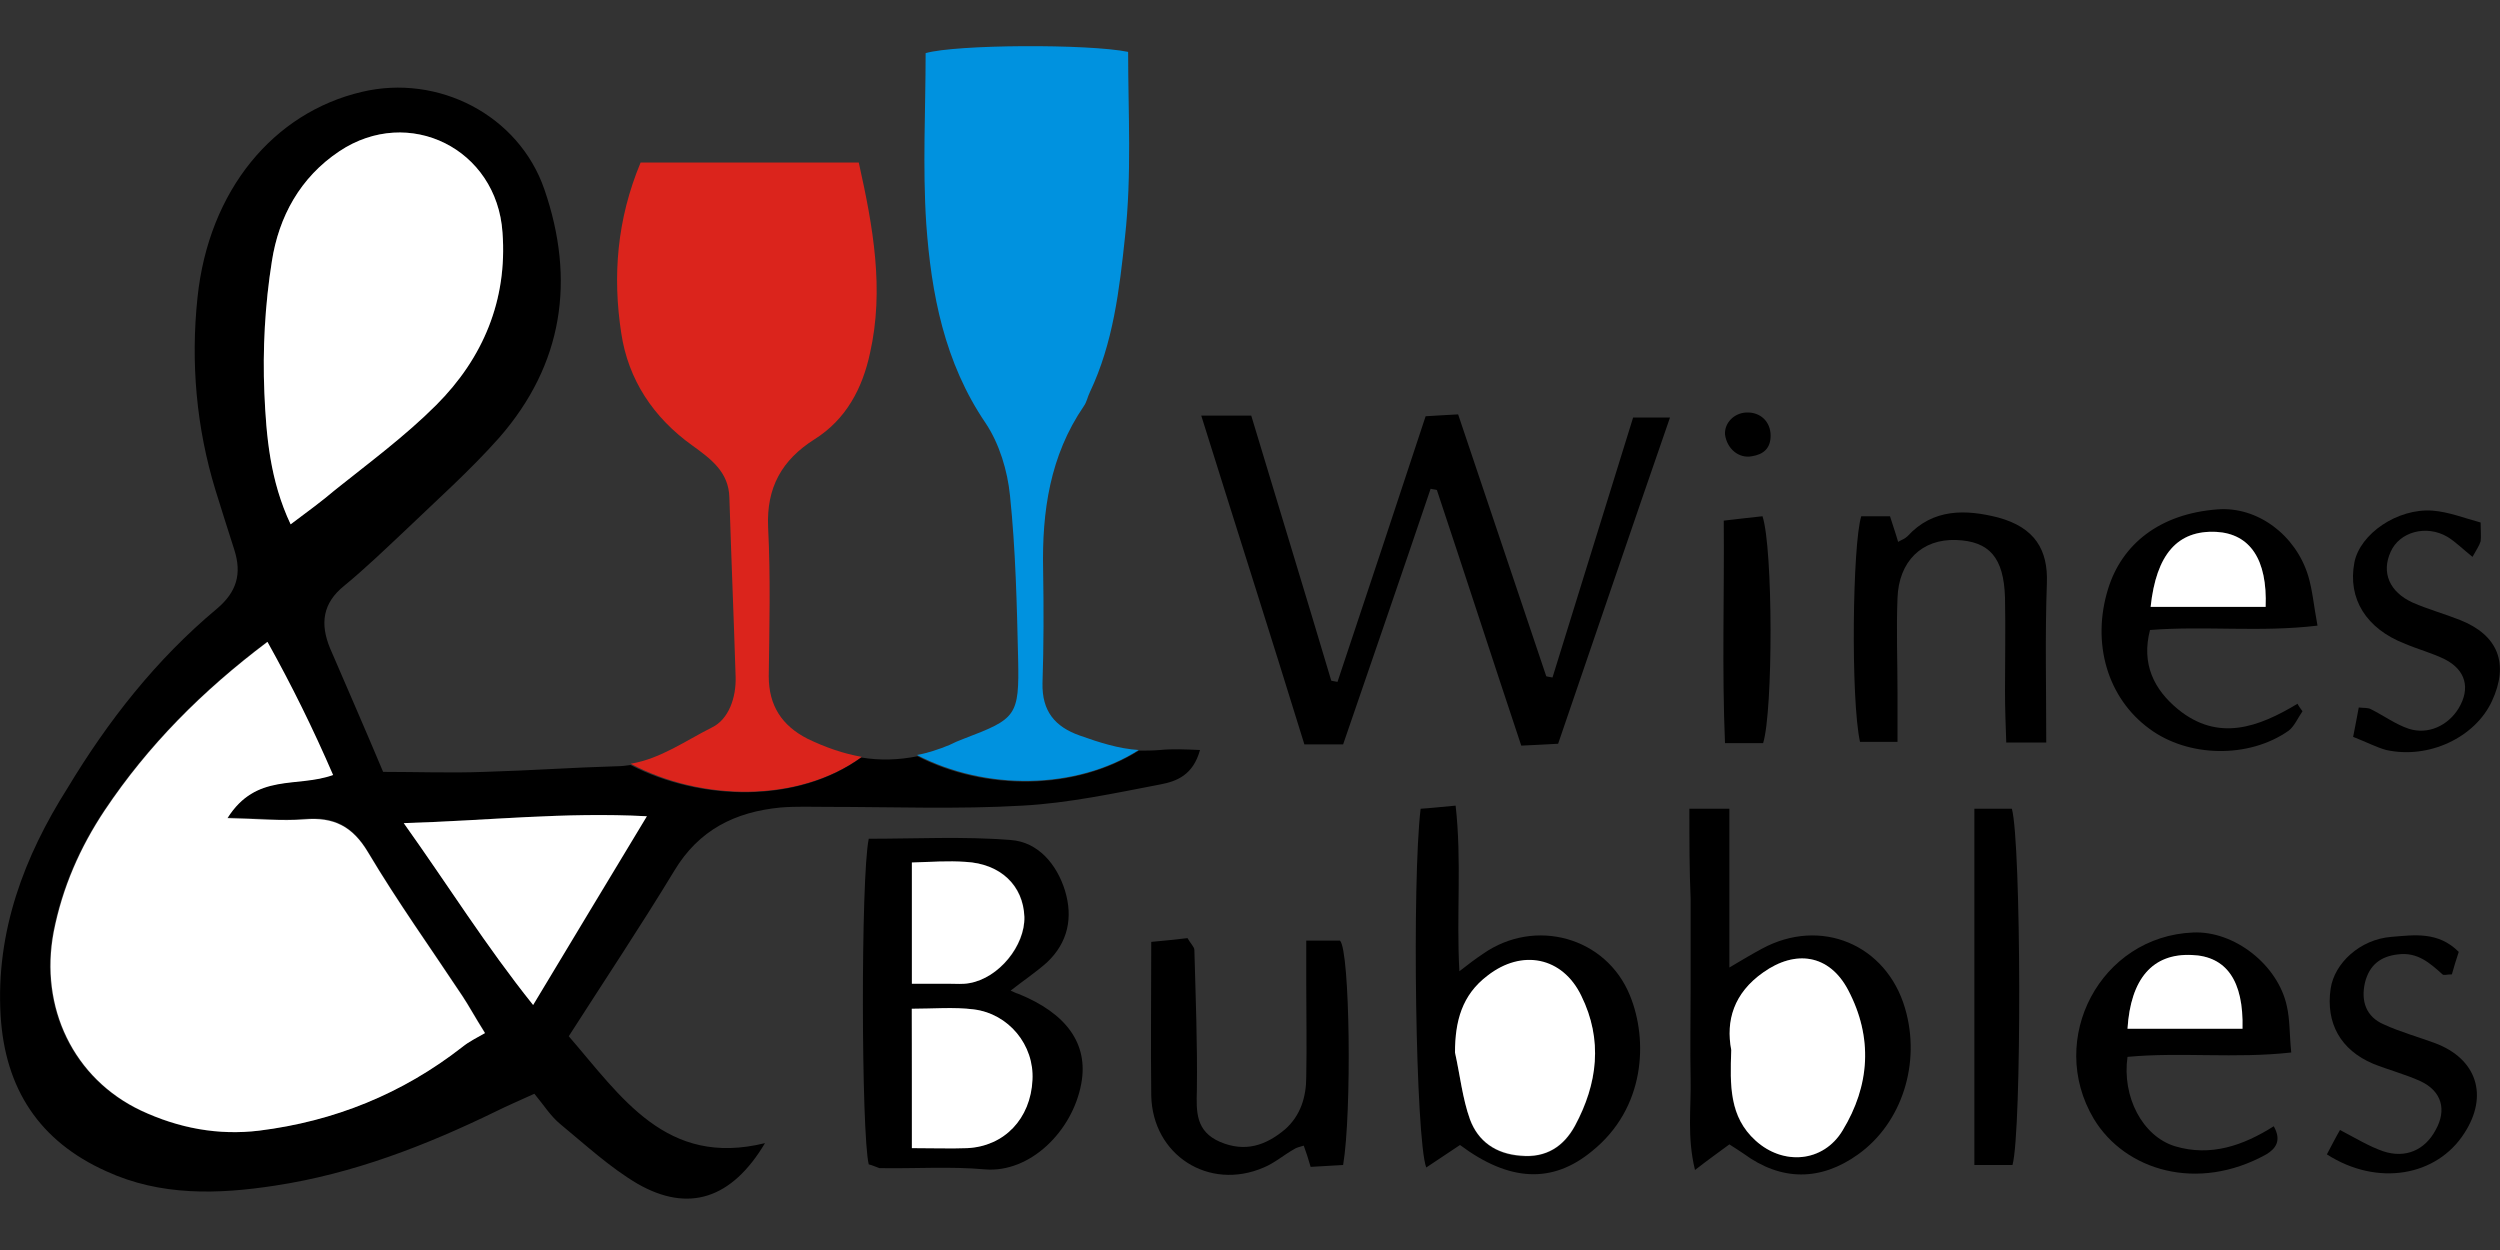 <?xml version="1.0" encoding="utf-8"?>
<!-- Generator: Adobe Illustrator 24.1.2, SVG Export Plug-In . SVG Version: 6.00 Build 0)  -->
<svg version="1.1" id="Layer_1" xmlns="http://www.w3.org/2000/svg" xmlns:xlink="http://www.w3.org/1999/xlink" x="0px" y="0px"
	 viewBox="0 0 400 200" style="enable-background:new 0 0 400 200;" xml:space="preserve">
<rect x="0" y="0" width="400" height="200" fill="#333333" stroke="none"/>
<style type="text/css">
	.st0{fill:#DB241C;}
	.st1{fill:#0092DF;}
	.st2{fill:#FFFFFF;}
</style>
<g>
	<path class="st0" d="M137.9,121.1c-2.9-0.5-5.8-1.5-8.7-2.9c-4.1-2.1-6.2-5.3-6.2-10c0.1-7.9,0.3-15.8-0.1-23.8
		c-0.3-6.4,2.2-10.8,7.4-14.1c5.1-3.2,7.7-8.2,8.9-13.8c2.3-10.2,0.5-20.2-1.8-30.5c-11.8,0-23.3,0-34.9,0
		c-3.8,9.1-4.5,18.2-3.1,27.3c1.1,7.4,5.1,13.5,11.4,18c2.9,2.1,5.8,4.2,5.9,8.3c0.3,9.6,0.7,19.1,1,28.7c0.1,3.3-1.1,6.8-3.8,8.1
		c-4.2,2.1-8.2,5-13,5.8C112.2,128.2,127.7,128.5,137.9,121.1z"/>
	<path class="st1" d="M182.2,120c-3.2-0.2-6.3-1.2-9.4-2.3c-4-1.4-6.1-3.9-6-8.4c0.2-6,0.2-12.1,0.1-18.1
		c-0.2-9.4,1.1-18.3,6.5-26.2c0.5-0.7,0.6-1.5,1-2.3c3.7-7.8,4.7-16.3,5.6-24.8c1.1-9.9,0.5-19.9,0.5-29.6
		c-6.4-1.3-27.5-1.2-32.4,0.2c0,9-0.5,18.2,0.1,27.3c0.8,11.2,2.9,22.2,9.5,31.9c2.2,3.3,3.5,7.6,3.9,11.6
		c0.9,8.7,1.1,17.4,1.3,26.1c0.2,9.2-0.3,9.6-8.7,12.8c-0.8,0.3-1.5,0.6-2.3,1c-1.7,0.7-3.5,1.3-5.2,1.6
		C157.7,126.5,172.1,126.4,182.2,120z"/>
	<path d="M185.6,120c-1.2,0.1-2.3,0.1-3.4,0.1c-10.1,6.4-24.5,6.5-35.4,0.9c-3,0.6-6,0.7-9,0.2c-10.2,7.4-25.7,7-36.9,1.2
		c-0.7,0.1-1.5,0.2-2.2,0.2c-7.1,0.2-14.1,0.7-21.2,0.9c-5.4,0.2-10.7,0-16.2,0c-2.9-6.9-5.7-13.3-8.5-19.8c-1.6-3.9-1.2-7.2,2.3-10
		c3.4-2.8,6.5-5.8,9.7-8.8c5.1-4.9,10.4-9.6,15.1-14.9c10.2-11.7,12.2-25.2,7.2-39.7c-4.1-11.9-17-18.5-29.2-15.6
		c-14.1,3.3-24.5,15.7-26.3,32.9c-1.1,10.4-0.2,20.8,2.9,30.9c1,3.2,2,6.4,3,9.5c1.2,3.8,0.4,6.7-2.8,9.4
		c-9.7,8.1-17.4,17.9-23.9,28.7C3.9,137-0.7,149,0.1,162.5c0.7,11.7,6.2,20.1,16.9,24.9c8.7,4,17.9,3.7,27,2.3
		c12.5-1.9,24.1-6.4,35.4-11.9c1.8-0.9,3.7-1.7,6.1-2.8c1.5,1.8,2.6,3.6,4.2,4.9c4,3.3,7.9,6.9,12.3,9.5c8.2,4.7,15.1,2.4,20.4-6.5
		c-15.8,3.9-23-7.4-31.4-17.1c5.7-8.9,11.5-17.6,16.9-26.5c3.9-6.5,9.7-9.4,17-10.1c2.5-0.2,5-0.1,7.5-0.1c10.4,0,20.9,0.4,31.2-0.2
		c7.4-0.4,14.8-2,22.1-3.4c2.6-0.5,5.2-1.5,6.3-5.5C189.6,119.9,187.6,119.8,185.6,120z M43.5,41.8c1.1-7.1,4.5-13.4,10.8-17.6
		c11.1-7.4,25.2-0.4,26.1,13c0.8,10.8-3.1,20.1-10.6,27.6c-5,5-10.7,9.2-16.2,13.6c-2.1,1.7-4.3,3.3-7.1,5.4c-3.3-7-3.9-14.1-4.2-21
		C42,55.9,42.4,48.7,43.5,41.8z M73.9,167.5c-9.6,7.5-20.5,11.9-32.5,13.4c-6.6,0.8-12.9-0.4-18.9-3.2c-10.8-5.1-16.3-16.5-14-28.6
		c1.4-7.1,4.2-13.5,8.2-19.5c6.9-10.3,15.5-19,26-26.9c3.9,7,7.3,13.9,10.5,21.3c-5.6,2-12.2-0.4-16.8,6.8c4.9,0.1,8.6,0.5,12.3,0.2
		c4.7-0.4,7.7,1.1,10.2,5.3c4.7,7.9,10,15.3,15.1,23c1,1.5,1.9,3.2,3.6,5.9C76.3,166,75,166.7,73.9,167.5z M85.3,160.8
		c-7.6-9.5-13.5-19-20.7-29.1c13.5-0.4,25.6-1.8,38.9-1.1C97.3,141,91.5,150.5,85.3,160.8z"/>
	<path d="M192.2,66.5c3.2,0,5.4,0,8,0c4.3,14.3,8.6,28.3,12.8,42.4c0.3,0.1,0.6,0.1,1,0.2c4.7-14.1,9.4-28.2,14.1-42.5
		c1.8-0.1,3.1-0.2,5.2-0.3c4.7,14,9.4,27.9,14.1,41.9c0.3,0.1,0.6,0.1,1,0.2c4.3-13.8,8.5-27.5,12.9-41.6c1.8,0,3.5,0,5.9,0
		c-6.1,17.6-11.9,34.7-17.9,52.2c-1.9,0.1-3.6,0.2-5.9,0.3c-4.6-13.8-9-27.4-13.5-40.9c-0.3-0.1-0.7-0.1-1-0.2
		c-4.6,13.6-9.3,27.2-14,40.9c-2.2,0-4,0-6.2,0C203.3,101.6,197.8,84.4,192.2,66.5z"/>
	<path d="M139,186.3c-1.2-4.8-1.3-45.9,0-52.1c7.5,0,15.2-0.4,22.7,0.2c4.4,0.3,7.4,3.9,8.7,8.1c1.3,4.3,0.5,8.3-2.9,11.5
		c-1.8,1.6-3.9,3-5.8,4.5c0.5,0.2,0.8,0.4,1.2,0.5c7.7,3.1,11.3,8,10.1,14.4c-1.4,7.6-8.2,14.3-15.4,13.7
		c-5.6-0.5-11.2-0.1-16.9-0.2C140.1,186.7,139.5,186.4,139,186.3z M145.9,183.7c3.5,0,6.2,0.1,8.8,0c5.9-0.3,10.1-4.7,10.4-10.9
		c0.3-5.5-3.7-10.6-9.4-11.3c-3.2-0.4-6.4-0.1-9.9-0.1C145.9,169.2,145.9,176.1,145.9,183.7z M145.9,157.4c2.4,0,4.3,0,6.1,0
		c1,0,2.1,0,3.1-0.1c4.7-0.8,9-5.9,8.8-10.6c-0.1-5-3.7-8.5-9.4-8.8c-2.8-0.2-5.6,0.1-8.6,0.1C145.9,144.6,145.9,150.5,145.9,157.4z
		"/>
	<path d="M233.6,183.2c-2,1.3-3.7,2.5-5.4,3.6c-1.7-4.5-2.3-45.7-0.9-57.4c1.6-0.1,3.3-0.3,5.6-0.5c1,8.9,0.1,17.4,0.6,26.5
		c1.4-1.1,2.6-2,3.8-2.8c8.3-5.8,19.7-2.7,23.5,6.7c2.9,7.1,2.5,18-6.1,24.9C248.4,189.4,241.5,189.1,233.6,183.2z M232.8,168.4
		c0.8,3.6,1.2,7.3,2.4,10.8c1.3,3.5,4.2,5.5,8.1,5.8c4.1,0.3,6.9-1.5,8.7-4.8c3.6-6.7,4.5-13.7,1-20.8c-3.1-6.2-9.6-7.5-15-3.2
		C234,159.3,232.9,163.4,232.8,168.4z"/>
	<path d="M270.3,129.4c2.5,0,4.2,0,6.4,0c0,8.5,0,16.5,0,25.4c2.2-1.3,3.7-2.2,5.2-3c9.4-5.1,19.9-0.7,22.9,9.5
		c2.6,8.8-0.5,18.4-7.5,23.4c-6,4.3-12.3,4.3-18.3-0.1c-0.7-0.5-1.4-0.9-2.3-1.5c-1.6,1.2-3.2,2.3-5.5,4.1c-1.3-5.3-0.6-10-0.7-14.6
		c-0.1-4.8,0-9.6,0-14.4c0-4.8,0-9.6,0-14.4C270.3,139.2,270.3,134.5,270.3,129.4z M277,168c-0.2,5.7-0.4,10.7,3.9,14.5
		c4.4,4,10.9,3.5,13.9-1.6c4.3-7.2,4.9-15,0.9-22.5c-3-5.7-8.5-6.5-13.6-2.8C277.5,158.9,276.2,163.3,277,168z"/>
	<path d="M209,150.5c2.6,0,4.1,0,5.4,0c1.6,1.6,1.9,27.6,0.5,35.9c-1.6,0.1-3.3,0.2-5.2,0.3c-0.4-1.4-0.7-2.3-1.1-3.4
		c-0.6,0.2-1.2,0.3-1.6,0.6c-1.6,0.9-3.1,2.2-4.8,2.9c-8.8,3.8-17.8-2-18-11.5c-0.1-8.1,0-16.1,0-24.6c2.3-0.2,4.1-0.4,5.8-0.6
		c0.5,0.9,1.1,1.4,1.1,1.9c0.2,7.5,0.5,15,0.4,22.4c-0.1,3.5-0.2,6.6,3.7,8.3c4,1.7,7.3,0.6,10.4-2c2.5-2.2,3.4-5.2,3.4-8.4
		c0.1-5,0-10,0-15C209,155.3,209,153.2,209,150.5z"/>
	<path d="M297.8,82.6c1.4,0,2.8,0,4.6,0c0.4,1.3,0.9,2.7,1.3,4.1c0.5-0.3,1.1-0.5,1.5-0.9c4.1-4.5,9.4-4.3,14.5-3
		c5.9,1.6,8,5.2,7.8,10.5c-0.3,8.3-0.1,16.6-0.1,25.5c-2,0-3.9,0-6.4,0c-0.1-2.9-0.2-5.5-0.2-8.2c0-5,0.1-10,0-15
		c-0.2-6.4-2.5-9-7.8-9.2c-5.5-0.2-9.2,3.4-9.4,9.3c-0.2,5,0,10,0,15c0,2.5,0,5,0,8c-2.3,0-4.1,0-6,0
		C296.1,111.8,296.4,87.1,297.8,82.6z"/>
	<path d="M363.8,180.2c1.3,2.3,0.3,3.6-1.2,4.5c-11,6.1-22.6,2.6-27.6-5.7c-7.6-12.8,1.1-29.2,15.9-29.8c6.6-0.3,13.6,5.2,15,11.8
		c0.5,2.2,0.4,4.5,0.7,7.4c-9,1-17.7-0.1-26.2,0.7c-0.9,6.4,2.4,12.7,7.6,14.3C353.7,185.1,358.9,183.3,363.8,180.2z M358.8,164.6
		c0.2-7.7-2.6-11.6-8.1-11.8c-6.2-0.2-9.8,3.8-10.3,11.8C346.6,164.6,352.7,164.6,358.8,164.6z"/>
	<path d="M368.4,113.8c-0.7,1-1.3,2.4-2.2,3.1c-6.4,4.5-16.1,4.3-22.3-0.3c-6.7-4.9-9.3-13.7-6.6-22.4c2.2-7.1,8.2-12,17.5-12.7
		c6.4-0.5,12.5,4.1,14.5,10.6c0.7,2.3,0.9,4.8,1.5,8c-9.2,1.1-17.9,0-26.8,0.7c-1.4,5.4,0.6,9.5,4.5,12.7c6.4,5.2,12.8,2.9,19.1-0.9
		C367.8,113,368.1,113.4,368.4,113.8z M362.5,97.1c0.3-7.6-2.5-11.7-7.9-12c-6.2-0.3-9.6,3.5-10.5,12
		C350.3,97.1,356.4,97.1,362.5,97.1z"/>
	<path d="M322,186.4c-1.9,0-3.8,0-6.1,0c0-19.2,0-37.9,0-57c2.3,0,4.2,0,6,0C323.4,134.9,323.5,180.9,322,186.4z"/>
	<path d="M376.5,117.9c0.4-1.9,0.6-3.2,0.9-4.7c0.9,0.1,1.5,0,2,0.3c2,1,3.9,2.4,6,3.1c3.1,1,6.3-0.5,8-3.3c1.9-3.2,1.1-6.1-2.2-7.8
		c-2-1-4.3-1.6-6.4-2.5c-6.2-2.4-9.2-7.2-8.1-13c0.9-4.6,6.9-8.7,12.5-8.3c2.6,0.2,5.1,1.2,7.7,1.9c0,1.4,0.1,2.3,0,3
		c-0.2,0.7-0.7,1.4-1.3,2.5c-1.5-1.2-2.7-2.4-4-3.2c-3.4-2-7.7-0.8-9.1,2.4c-1.5,3.3-0.2,6.4,3.5,8.1c2.5,1.1,5.1,1.8,7.6,2.8
		c6.1,2.4,7.9,7,5.1,13c-2.7,5.8-10.1,9.3-16.9,7.8C380.3,119.6,378.8,118.8,376.5,117.9z"/>
	<path d="M372.3,184.7c0.8-1.5,1.4-2.7,2.1-3.9c2.5,1.3,4.6,2.6,6.9,3.4c3.6,1.2,6.7-0.2,8.4-3.4c1.8-3.2,1-6.2-2.4-7.8
		c-2.4-1.1-5.1-1.8-7.6-2.8c-5.2-2.2-7.6-6.5-6.8-12c0.6-4.1,4.7-7.9,9.7-8.3c3.7-0.3,7.5-0.9,10.8,2.4c-0.4,1.2-0.8,2.5-1.1,3.6
		c-0.8,0-1.3,0.2-1.5,0c-2-1.8-4-3.6-7.1-3.2c-2.8,0.3-4.6,1.7-5.3,4.5c-0.7,3,0.2,5.5,3,6.7c2.6,1.2,5.5,2,8.2,3
		c6.7,2.5,8.6,8.4,4.7,14.4C389.9,188.2,380.4,189.9,372.3,184.7z"/>
	<path d="M282.1,118.9c-1.8,0-3.6,0-6.1,0c-0.5-11.8-0.1-23.4-0.2-35.6c2.5-0.3,4.4-0.5,6.2-0.7C283.7,87.8,283.7,113.7,282.1,118.9
		z"/>
	<path d="M279.4,66c2.3-0.1,3.9,1.5,3.9,3.7c0,2-1.1,3-3,3.3c-2.1,0.4-4-1.2-4.3-3.5C275.9,67.7,277.4,66.1,279.4,66z"/>
	<path class="st2" d="M36.4,130.9c4.9,0.1,8.6,0.5,12.3,0.2c4.7-0.4,7.7,1.1,10.2,5.3c4.7,7.9,10,15.3,15.1,23
		c1,1.5,1.9,3.2,3.6,5.9c-1.2,0.7-2.5,1.3-3.6,2.2c-9.6,7.5-20.5,11.9-32.5,13.4c-6.6,0.8-12.9-0.4-18.9-3.2
		c-10.8-5.1-16.3-16.5-14-28.6c1.4-7.1,4.2-13.5,8.2-19.5c6.9-10.3,15.5-19,26-26.9c3.9,7,7.3,13.9,10.5,21.3
		C47.5,126.1,41,123.6,36.4,130.9z"/>
	<path class="st2" d="M46.5,83.9c-3.3-7-3.9-14.1-4.2-21c-0.3-7,0.1-14.2,1.2-21.1c1.1-7.1,4.5-13.4,10.8-17.6
		c11.1-7.4,25.2-0.4,26.1,13c0.8,10.8-3.1,20.1-10.6,27.6c-5,5-10.7,9.2-16.2,13.6C51.5,80.2,49.3,81.8,46.5,83.9z"/>
	<path class="st2" d="M103.5,130.6c-6.3,10.4-12,19.9-18.2,30.2c-7.6-9.5-13.5-19-20.7-29.1C78.2,131.3,90.2,129.9,103.5,130.6z"/>
	<path class="st2" d="M145.9,183.7c0-7.6,0-14.6,0-22.3c3.4,0,6.7-0.3,9.9,0.1c5.6,0.7,9.7,5.7,9.4,11.3
		c-0.3,6.2-4.5,10.6-10.4,10.9C152.1,183.8,149.4,183.7,145.9,183.7z"/>
	<path class="st2" d="M145.9,157.4c0-6.9,0-12.8,0-19.4c3-0.1,5.8-0.3,8.6-0.1c5.6,0.3,9.2,3.8,9.4,8.8c0.1,4.6-4.1,9.8-8.8,10.6
		c-1,0.2-2.1,0.1-3.1,0.1C150.1,157.4,148.3,157.4,145.9,157.4z"/>
	<path class="st2" d="M232.8,168.4c0-5,1.1-9.2,5.2-12.3c5.5-4.3,12-3,15,3.2c3.5,7.1,2.6,14.1-1,20.8c-1.8,3.3-4.6,5.2-8.7,4.8
		c-4-0.3-6.8-2.3-8.1-5.8C234,175.8,233.6,172,232.8,168.4z"/>
	<path class="st2" d="M277,168c-0.9-4.7,0.4-9.1,5.1-12.4c5.2-3.7,10.6-2.9,13.6,2.8c4,7.6,3.5,15.3-0.9,22.5
		c-3.1,5.1-9.5,5.6-13.9,1.6C276.7,178.7,276.8,173.7,277,168z"/>
	<path class="st2" d="M358.8,164.6c-6.1,0-12.2,0-18.4,0c0.5-8,4-12.1,10.3-11.8C356.2,153,359,156.9,358.8,164.6z"/>
	<path class="st2" d="M362.5,97.1c-6.1,0-12.2,0-18.4,0c0.9-8.4,4.3-12.3,10.5-12C360,85.4,362.8,89.5,362.5,97.1z"/>
</g>
</svg>
